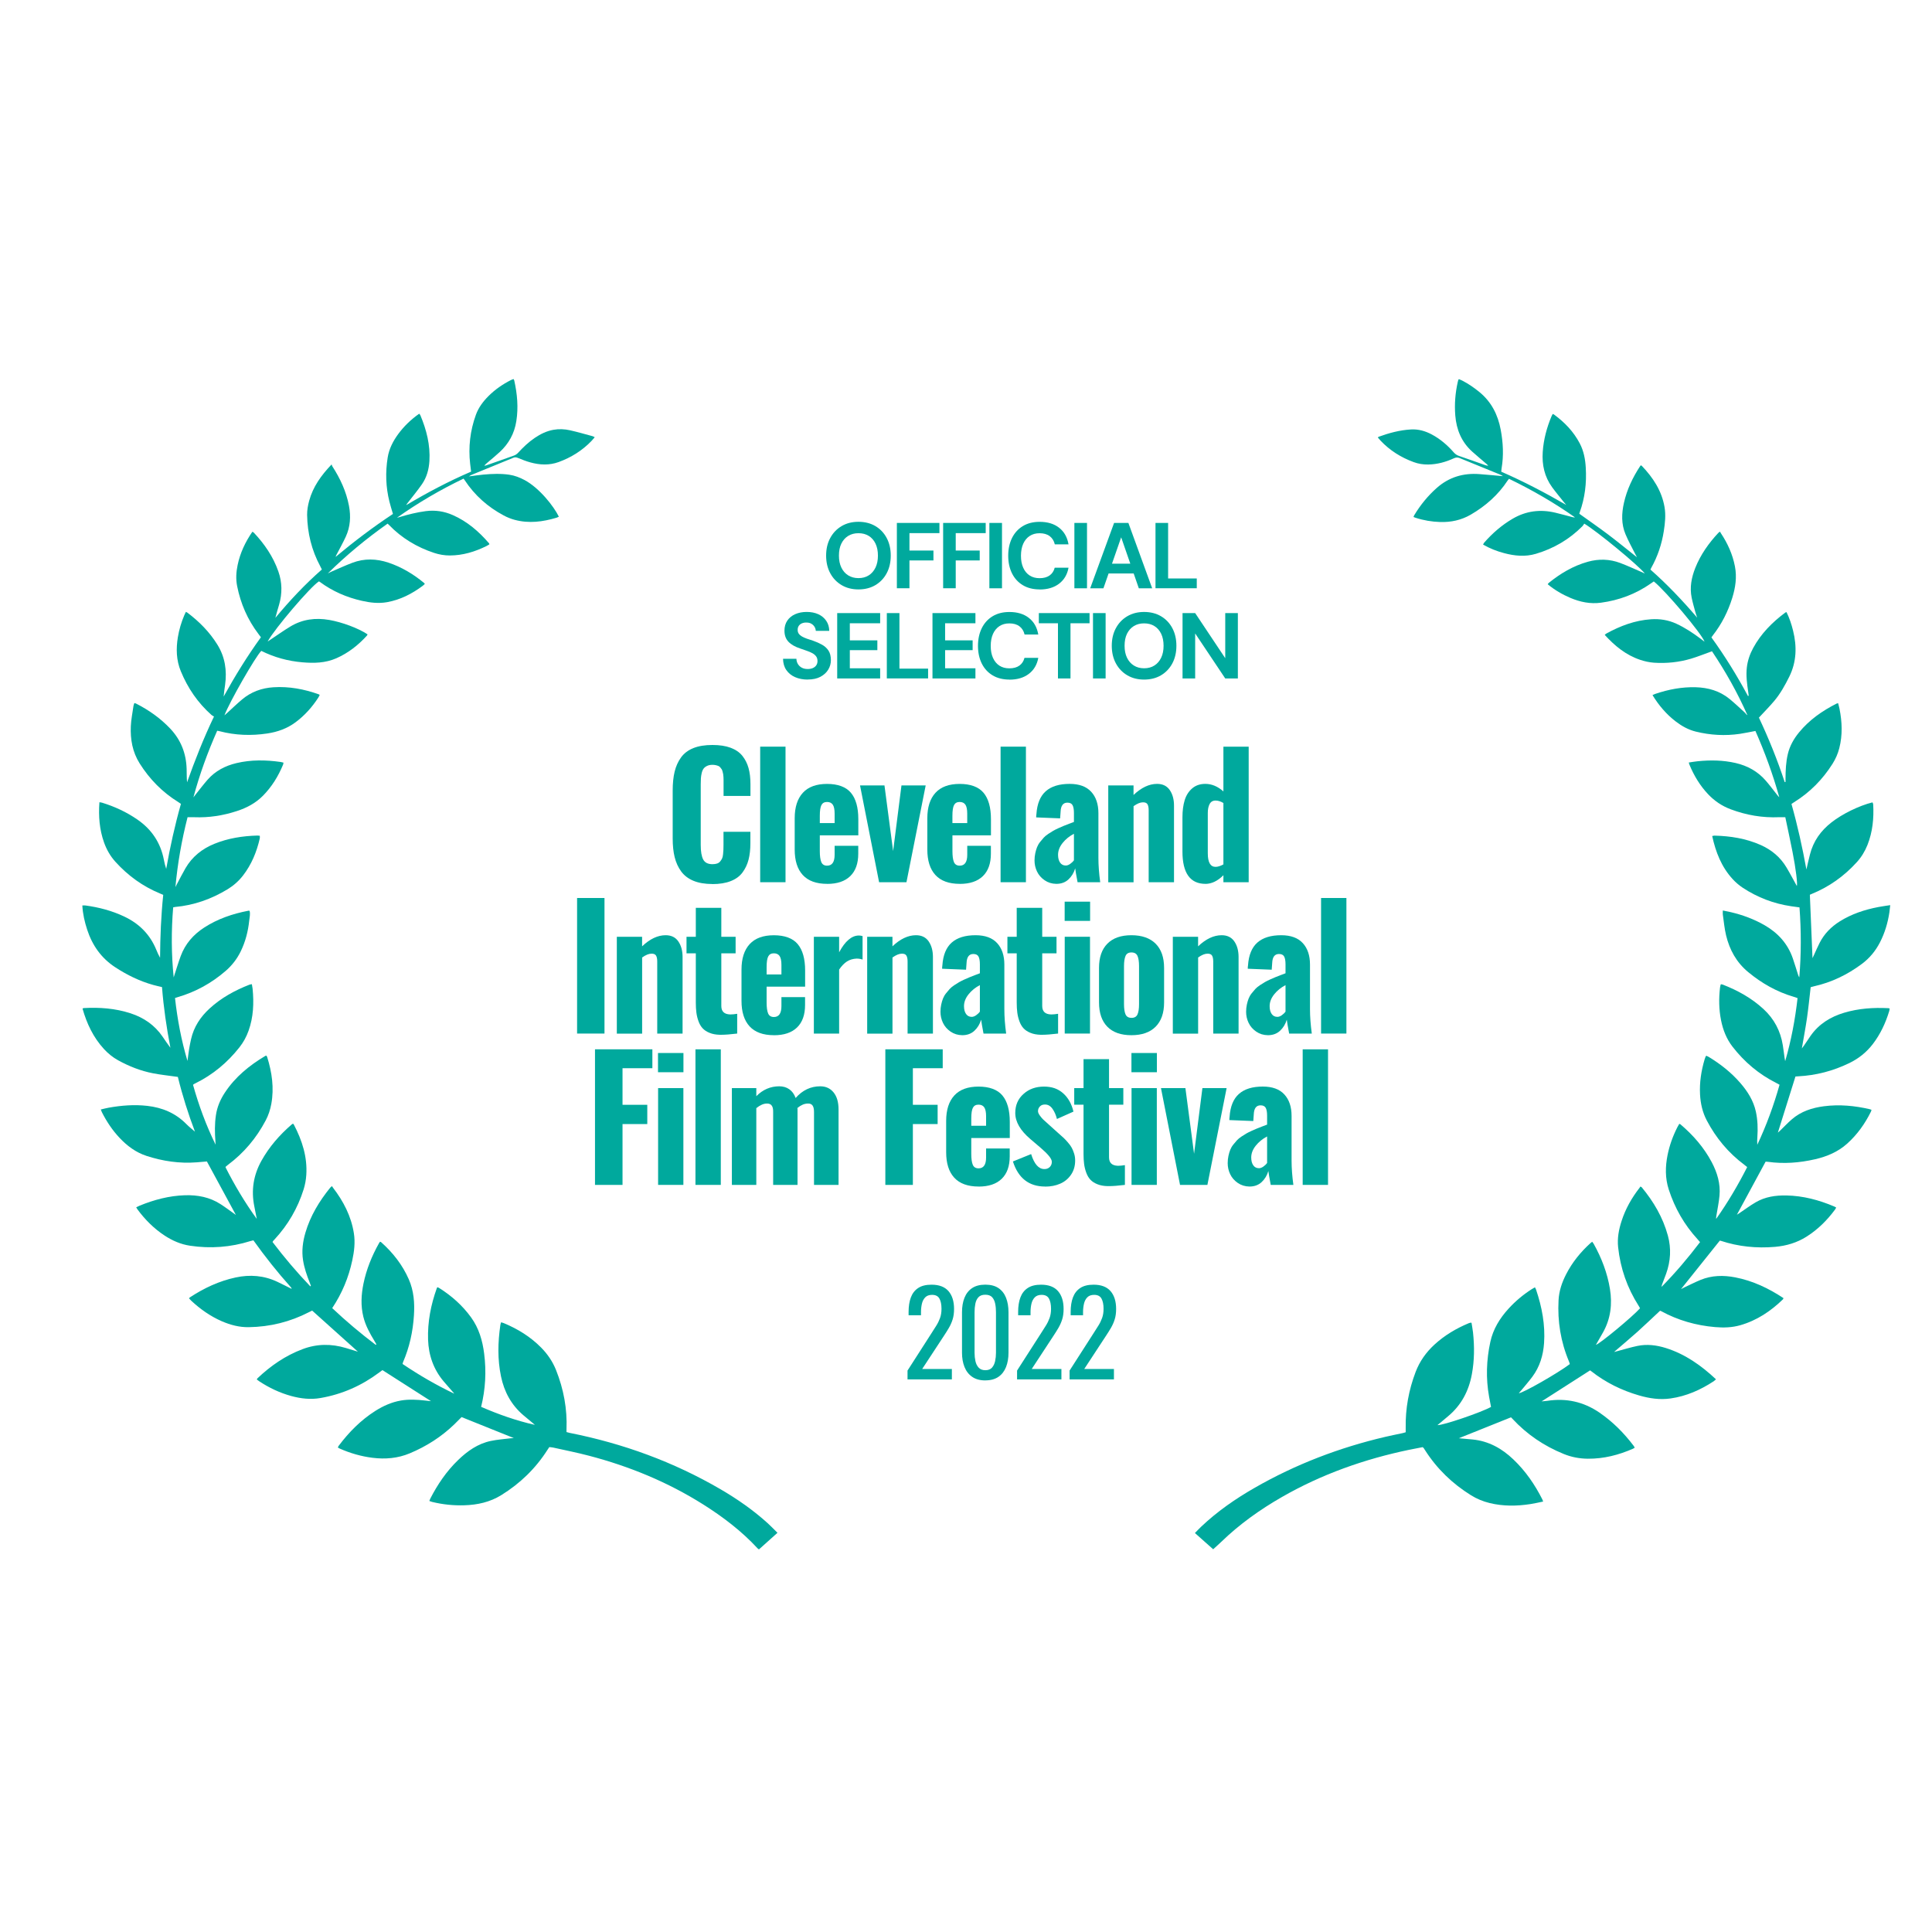 <svg xmlns="http://www.w3.org/2000/svg" id="Layer_2" viewBox="0 0 600 600"><path d="M554.4,329.57c1.87-6.43,3.09-12.93,3.85-19.6-.44-.15-.8-.28-1.16-.39-5.29-1.55-9.97-4.2-14.2-7.71-3.64-3.02-5.78-6.93-6.85-11.43-.5-2.09-.69-4.26-1-6.4-.05-.38,0-.77,0-1.28.92.19,1.73.34,2.52.53,3.65.86,7.14,2.15,10.41,4.02,4.19,2.4,7.24,5.76,8.82,10.36.57,1.67,1.08,3.37,1.62,5.05.09.28.2.55.38.81.6-7.23.6-14.44.06-21.73-.91-.13-1.76-.24-2.6-.36-5.41-.8-10.41-2.71-14.98-5.71-1.17-.77-2.27-1.72-3.21-2.75-3.44-3.76-5.23-8.33-6.32-13.34.29-.06.51-.13.72-.13,4.96.13,9.78.88,14.35,2.92,3.37,1.5,6.08,3.76,7.98,6.93,1.15,1.92,2.18,3.9,3.24,5.81.24-.72-.3-5.3-1.35-10.62-.7-3.58-1.48-7.15-2.24-10.76-.72,0-1.3-.02-1.88,0-5.18.23-10.18-.63-15.03-2.44-2.71-1.01-5.04-2.57-7.02-4.65-2.55-2.69-4.43-5.81-5.84-9.22-.07-.18-.12-.37-.21-.67.93-.14,1.81-.3,2.7-.39,3.98-.41,7.93-.36,11.85.54,3.72.86,6.9,2.62,9.4,5.52,1.18,1.37,2.26,2.82,3.39,4.24.24.3.46.6.77.87-1.96-7.05-4.46-13.89-7.41-20.58-1.65.31-3.22.65-4.8.89-4.61.68-9.18.42-13.7-.69-2.33-.57-4.38-1.72-6.27-3.17-2.91-2.23-5.23-4.97-7.19-8.17.36-.16.62-.3.9-.39,4.06-1.37,8.21-2.17,12.51-2.05,3.88.11,7.47,1.14,10.51,3.63,1.67,1.37,3.24,2.86,4.83,4.32.24.22.37.57.72.72-3.09-7.02-6.83-13.62-11-19.84-2.25.8-4.33,1.65-6.46,2.29-3.76,1.12-7.64,1.52-11.56,1.26-1.43-.1-2.89-.43-4.25-.88-4.41-1.47-7.89-4.3-11.04-7.76.2-.17.32-.31.47-.4,4.35-2.39,8.91-4.12,13.93-4.45,2.72-.18,5.33.23,7.82,1.37,2.73,1.26,5.22,2.91,7.61,4.71.37.28.74.57,1.17.9-.82-2.44-12.07-15.79-15.76-18.73-.3.21-.62.43-.94.65-4.67,3.27-9.85,5.21-15.48,5.96-3.28.44-6.42-.2-9.45-1.48-2.55-1.08-4.91-2.46-7.08-4.25.13-.17.21-.32.32-.41,3.64-2.95,7.6-5.31,12.15-6.58,3.41-.95,6.78-.85,10.08.39,2.17.82,4.27,1.8,6.4,2.71.34.15.68.31,1.22.56-2-2.56-15.06-13.3-18.82-15.5-.16.23-.32.56-.57.81-4.08,4.1-8.93,6.93-14.46,8.57-3.31.98-6.63.65-9.9-.23-2.25-.6-4.4-1.44-6.49-2.64.13-.23.21-.45.35-.61,2.56-2.92,5.45-5.43,8.82-7.41,4.19-2.46,8.63-3,13.31-1.88,1.76.42,3.5.91,5.25,1.36.26.07.52.13.82.09-6.48-4.57-13.32-8.51-20.49-11.98-.15.19-.29.32-.39.48-2.95,4.5-6.86,7.96-11.49,10.65-2.95,1.71-6.13,2.39-9.5,2.29-2.61-.08-5.16-.51-7.65-1.32-.18-.06-.36-.14-.63-.24.08-.2.12-.38.21-.53,1.92-3.19,4.24-6.05,7.04-8.52,3.79-3.34,8.22-4.65,13.2-4.27,2.43.18,4.85.42,7.33.64-.32-.18-.6-.37-.91-.5-4.18-1.71-8.37-3.4-12.55-5.12-.64-.26-1.17-.21-1.79.07-2.53,1.16-5.16,1.89-7.97,1.93-1.55.02-3.06-.21-4.51-.75-3.94-1.44-7.41-3.62-10.3-6.68-.29-.31-.55-.64-.82-.95.11-.12.16-.21.22-.23,3.26-1.18,6.59-2.09,10.08-2.28,2.31-.13,4.44.49,6.45,1.56,2.64,1.41,4.87,3.33,6.82,5.57.49.56,1.04.9,1.73,1.13,2.64.9,5.27,1.84,7.9,2.77.33.11.65.22,1.08.21-.17-.16-.32-.34-.5-.49-1.49-1.28-3-2.54-4.47-3.85-3.34-3-4.92-6.86-5.27-11.25-.28-3.51,0-7,.78-10.43.04-.19.09-.38.15-.57.02-.07.09-.12.2-.28.32.14.68.28,1.02.45,1.93.99,3.71,2.22,5.39,3.6,3.7,3.05,5.7,7.02,6.57,11.67.75,4.02.96,8.04.26,12.08-.05.27-.05.55-.09.95,6.92,3.02,13.61,6.52,20.18,10.32-.24-.29-.49-.57-.73-.86-1.22-1.54-2.49-3.05-3.65-4.63-2.37-3.26-3.19-6.97-2.92-10.94.26-3.88,1.25-7.59,2.76-11.17.09-.21.21-.41.34-.65.17.08.33.12.45.21,3.28,2.41,6.03,5.28,7.94,8.91,1.26,2.39,1.73,4.96,1.88,7.61.28,4.73-.26,9.34-1.88,13.81-.05.14-.09.29-.14.44,3.04,2.18,6.08,4.28,9.02,6.5,2.95,2.23,5.8,4.58,8.91,7.04-.28-.52-.46-.83-.62-1.16-1-2-2.1-3.96-2.96-6.02-1.33-3.16-1.22-6.46-.48-9.74.93-4.12,2.71-7.86,5.02-11.38.06-.1.14-.19.21-.28.15.09.27.13.35.21,3.46,3.62,6.14,7.69,7.02,12.72.44,2.51.17,5.02-.22,7.52-.63,4.04-1.91,7.86-3.91,11.43-.07.13-.13.28-.24.51,5.22,4.6,9.98,9.63,14.52,14.93-.19-.55-.4-1.09-.55-1.65-.41-1.52-.86-3.03-1.17-4.56-.65-3.19-.05-6.26,1.13-9.24,1.64-4.11,4.15-7.66,7.16-10.88.1-.11.24-.18.52-.39.08.16.14.31.23.44,2.12,3.17,3.67,6.59,4.4,10.35.65,3.34.17,6.57-.82,9.77-1.32,4.25-3.29,8.16-6.04,11.67-.14.18-.27.38-.44.62,4.2,5.81,7.95,11.88,11.34,18.19.08-.02.16-.04.24-.06-.05-.39-.1-.78-.15-1.17-.37-2.53-.73-5.06-.43-7.63.25-2.14.94-4.14,1.96-6.02,2.43-4.48,5.93-8,9.98-11.02.09-.06.21-.08.37-.14.93,1.85,1.56,3.78,2.05,5.77,1.21,4.88,1.1,9.65-1.17,14.26-1.33,2.69-2.78,5.3-4.72,7.6-1.47,1.74-3.08,3.36-4.72,5.14,3.03,6.42,5.74,13.13,8.01,20.02.08-.01.17-.03.25-.04,0-.33,0-.66,0-.99.02-2.6.12-5.19.73-7.73.6-2.5,1.84-4.68,3.45-6.65,3.2-3.91,7.24-6.73,11.71-8.99.1-.05.22-.05.45-.09.14.57.31,1.12.42,1.68.82,4.1.99,8.19-.06,12.28-.44,1.73-1.15,3.34-2.1,4.85-3.08,4.87-7.02,8.87-11.92,11.91-.26.16-.52.35-.83.56,1.89,6.7,3.39,13.47,4.64,20.35.15-.68.3-1.36.46-2.03.21-.88.42-1.76.64-2.63,1.04-4.14,3.37-7.39,6.71-9.99,3.33-2.6,8.47-5.14,12.71-6.2.07.2.21.4.22.6.24,4.33-.17,8.57-1.78,12.63-.79,1.99-1.89,3.79-3.34,5.38-3.93,4.32-8.56,7.62-13.97,9.83-.15.06-.29.11-.44.18-.07.03-.13.09-.14.1.28,6.57.55,13.11.82,19.66.14-.3.3-.64.46-.98.58-1.25,1.11-2.52,1.74-3.74,1.44-2.85,3.6-5.03,6.3-6.72,3.69-2.31,7.74-3.63,11.98-4.44,1.15-.22,2.31-.37,3.66-.58-.1.87-.16,1.56-.26,2.24-.49,3.25-1.42,6.37-2.92,9.3-1.37,2.67-3.22,4.92-5.64,6.72-4.48,3.34-9.39,5.72-14.85,6.94-.34.08-.68.18-1.04.28-.37,3.17-.68,6.34-1.13,9.49-.45,3.1-1.04,6.19-1.61,9.53.32-.43.5-.66.67-.9.68-1.01,1.35-2.03,2.05-3.03,2.58-3.67,6.16-5.88,10.39-7.15,4.5-1.35,9.11-1.66,13.78-1.42.11,0,.22.06.38.1-.04.28-.06.55-.14.81-1.12,3.68-2.72,7.12-5.06,10.19-1.97,2.58-4.42,4.54-7.35,5.96-5.02,2.43-10.3,3.82-15.88,4.1-.31.02-.62.05-.83.06-1.83,5.84-3.63,11.6-5.46,17.43.21-.19.43-.36.62-.55,1.25-1.2,2.43-2.47,3.74-3.6,2.84-2.45,6.26-3.56,9.91-4.04,4.82-.63,9.58-.18,14.29.92.15.03.29.1.51.17-.05.2-.07.39-.15.55-1.86,3.78-4.26,7.15-7.41,9.98-2.87,2.57-6.28,3.99-9.97,4.84-4.84,1.11-9.71,1.48-14.65.79-.27-.04-.54-.03-.7-.04-2.99,5.53-5.94,10.98-8.91,16.47.21-.13.45-.27.68-.42,1.73-1.16,3.4-2.42,5.2-3.46,2.9-1.69,6.14-2.16,9.45-2.1,5.22.09,10.18,1.42,14.96,3.45.18.08.34.19.55.31-.13.23-.23.44-.36.62-2.45,3.32-5.34,6.19-8.85,8.41-2.99,1.89-6.26,2.86-9.77,3.17-5.76.5-11.39-.07-16.88-1.88-.11-.04-.23-.03-.3-.04-4.01,5.01-8,10-12.04,15.05.37-.19.7-.38,1.03-.53,1.67-.78,3.32-1.62,5.03-2.33,3.5-1.44,7.14-1.5,10.79-.79,5.45,1.05,10.36,3.39,14.97,6.44-.06.15-.07.29-.14.36-3.81,3.7-8.11,6.58-13.27,8.06-2.58.74-5.2.81-7.84.58-5.91-.51-11.51-2.1-16.73-4.95-.1-.05-.21-.08-.34-.13-2.33,2.17-4.62,4.38-6.99,6.51-2.34,2.1-4.76,4.11-7.3,6.3.44-.11.71-.18.98-.25,2.09-.55,4.16-1.19,6.27-1.63,2.99-.62,5.96-.25,8.85.66,5.98,1.88,10.96,5.4,15.56,9.71-.28.23-.48.45-.72.61-4.09,2.68-8.48,4.63-13.37,5.33-3.34.48-6.58,0-9.79-.93-5.43-1.57-10.4-4.02-14.85-7.52-.12-.1-.25-.18-.37-.27-4.96,3.17-9.9,6.33-15.06,9.64.72-.07,1.22-.1,1.7-.17,5.9-.92,11.32.26,16.27,3.65,4.13,2.84,7.61,6.33,10.62,10.32.11.15.2.33.34.56-.2.12-.34.24-.51.32-4.48,1.97-9.13,3.16-14.06,3.12-2.58-.02-5.08-.49-7.48-1.47-6.11-2.48-11.44-6.08-15.93-10.92-.13-.14-.27-.29-.41-.43-.03-.03-.07-.04-.06-.03-5.43,2.18-10.84,4.35-16.19,6.49,1.39.12,2.86.24,4.33.39,4.95.5,9.04,2.79,12.58,6.16,3.78,3.59,6.69,7.82,9.03,12.45.09.17.14.36.25.66-1.36.28-2.66.59-3.98.79-4.24.65-8.46.7-12.66-.33-2.04-.5-3.96-1.29-5.75-2.4-5.81-3.61-10.61-8.24-14.29-14.01-.15-.23-.29-.47-.45-.69-.04-.06-.12-.1-.3-.25-1.32.26-2.75.52-4.16.81-13.91,2.9-27.17,7.58-39.53,14.67-6.82,3.91-13.18,8.44-18.84,13.92-.79.76-1.62,1.49-2.52,2.31-1.78-1.59-3.68-3.27-5.67-5.04.67-.69,1.28-1.34,1.93-1.96,5.03-4.77,10.68-8.68,16.67-12.11,12.71-7.29,26.25-12.46,40.51-15.8,1.84-.43,3.69-.79,5.53-1.19.26-.06.52-.15.82-.24,0-.46,0-.89,0-1.32-.11-6.01.95-11.81,3.09-17.43,1.26-3.3,3.25-6.09,5.84-8.47,3.14-2.88,6.74-5.02,10.66-6.65.14-.06.3-.1.45-.14.07-.02.15,0,.4,0,.15,1,.36,2.02.47,3.05.46,4.32.44,8.63-.36,12.93-.96,5.22-3.28,9.64-7.4,13.07-1.08.9-2.16,1.8-3.29,2.75,1.74.09,13.78-4.02,16.64-5.66-.2-1.05-.42-2.12-.61-3.19-1.02-5.69-.83-11.36.39-16.99.87-4,2.94-7.35,5.66-10.33,2.13-2.34,4.54-4.35,7.21-6.06.29-.19.6-.35.99-.57.14.29.28.51.36.75,1.81,5.38,2.86,10.87,2.47,16.57-.27,3.81-1.33,7.35-3.63,10.44-1.08,1.45-2.27,2.81-3.42,4.21-.25.3-.51.59-.8.92,1.34-.06,12.24-6.3,15.85-9.05-.08-.26-.15-.55-.27-.83-2.56-6.09-3.59-12.45-3.23-19.03.15-2.83,1.04-5.47,2.33-7.99,1.92-3.76,4.54-6.98,7.67-9.8.11-.1.25-.19.45-.34.16.23.33.42.46.64,2.45,4.4,4.24,9.04,5.05,14.02.76,4.68.23,9.18-2.09,13.38-.74,1.34-1.51,2.66-2.28,3.99,1.29-.39,11.45-8.8,13.71-11.37-.13-.24-.26-.52-.43-.77-3.55-5.57-5.67-11.64-6.37-18.2-.3-2.78.21-5.49,1.07-8.13,1.22-3.79,3.15-7.19,5.59-10.32.1-.12.17-.26.25-.39.21.11.34.14.4.21,3.71,4.47,6.6,9.38,8.14,15.03,1.09,4,.85,7.94-.54,11.83-.4,1.11-.84,2.2-1.25,3.31-.09.24-.16.5-.17.78,4.29-4.36,8.23-9,11.95-13.9-.28-.33-.53-.62-.79-.91-4.1-4.48-7.05-9.63-8.92-15.4-1.15-3.54-1.1-7.13-.38-10.73.61-3.02,1.65-5.9,3.05-8.65.18-.35.38-.68.59-1.04.15.06.27.08.35.14,3.93,3.34,7.29,7.17,9.72,11.75,1.72,3.26,2.77,6.71,2.42,10.43-.19,2.07-.63,4.12-.96,6.17-.05.33-.12.66-.08,1.04,3.62-5.11,6.78-10.48,9.64-16.1-.32-.26-.62-.51-.92-.74-4.94-3.69-8.78-8.31-11.64-13.76-1.32-2.52-1.93-5.23-2.08-8.05-.2-3.73.37-7.37,1.43-10.94.09-.3.2-.59.32-.88.03-.06.11-.1.22-.2.21.1.46.2.69.33,3.69,2.24,7.05,4.88,9.88,8.16,2.24,2.59,4.04,5.44,4.79,8.83.58,2.63.65,5.3.47,7.98-.05.77-.09,1.54-.02,2.34,2.83-6.01,5.1-12.21,6.91-18.64-.4-.22-.73-.41-1.07-.58-5.36-2.7-9.84-6.48-13.51-11.21-1.9-2.44-2.99-5.24-3.59-8.25-.67-3.35-.71-6.72-.32-10.1.03-.23.08-.47.13-.7.03-.11.08-.22.13-.37.2.03.39.04.57.1,4.66,1.81,8.97,4.19,12.67,7.6,3.31,3.05,5.29,6.8,6,11.23.21,1.28.36,2.57.54,3.86.05.38.13.75.2,1.13Z" style="fill:#00a99d; stroke-width:0px;"></path><path d="M55.2,334.44c-2.67-.38-5.18-.64-7.64-1.11-3.85-.74-7.47-2.17-10.9-4.06-1.67-.92-3.12-2.12-4.41-3.52-3.28-3.59-5.3-7.85-6.62-12.52.15-.08.24-.16.34-.16,4.95-.28,9.82.08,14.57,1.62,4.14,1.35,7.53,3.69,10,7.32.77,1.13,1.53,2.27,2.38,3.38-1.2-6.24-2.12-12.5-2.61-18.84-.97-.23-1.85-.42-2.71-.66-4.24-1.18-8.13-3.09-11.82-5.5-4.35-2.85-7.12-6.81-8.71-11.68-.78-2.4-1.36-4.84-1.5-7.51.36,0,.66-.03.95,0,4.19.57,8.24,1.63,12.08,3.45,4.61,2.18,7.97,5.53,9.92,10.27.35.85.72,1.69,1.19,2.52.04-6.53.31-13.03.98-19.52-.36-.16-.64-.29-.93-.41-5.41-2.22-10.02-5.56-13.93-9.89-1.58-1.75-2.72-3.76-3.51-5.96-1.44-4.03-1.76-8.2-1.44-12.52.31.05.57.07.81.14,3.94,1.21,7.63,2.92,11.02,5.27,4.43,3.06,7.17,7.2,8.19,12.49.18.94.4,1.87.72,2.8,1.2-6.81,2.69-13.54,4.57-20.19-.33-.22-.58-.41-.84-.57-4.94-3.06-8.9-7.1-11.99-12.01-2.22-3.53-2.91-7.46-2.73-11.53.09-2.11.53-4.21.82-6.3.04-.3.18-.58.29-.91.21.07.37.1.51.17,3.96,2.01,7.54,4.53,10.61,7.77,3.32,3.51,4.95,7.7,5.1,12.48.04,1.39,0,2.79.14,4.2,2.45-6.87,5.1-13.62,8.36-20.43-.24-.14-.54-.27-.77-.47-4.26-3.78-7.38-8.35-9.54-13.6-1.41-3.42-1.5-6.97-.91-10.56.39-2.34,1.05-4.6,1.98-6.78.15-.35.33-.7.51-1.09.21.11.35.17.47.25,3.68,2.77,6.87,5.99,9.31,9.93,2.4,3.87,3,8.05,2.4,12.47-.16,1.2-.36,2.4-.45,3.65,3.5-6.33,7.28-12.48,11.57-18.41-.27-.36-.52-.7-.77-1.03-3.36-4.43-5.53-9.4-6.61-14.85-.44-2.19-.31-4.39.15-6.56.78-3.75,2.38-7.14,4.57-10.32.19.11.34.15.44.25,3.32,3.53,6.03,7.46,7.64,12.07,1.2,3.42,1.23,6.86.23,10.32-.39,1.35-.81,2.69-1.16,4.09,4.45-5.35,9.18-10.41,14.44-15.02-.18-.36-.33-.68-.49-.98-2.68-4.98-4-10.33-4.09-15.96-.02-1.47.25-2.99.64-4.41,1.18-4.32,3.69-7.85,6.97-11.28.09.25.12.42.2.55,2.46,3.8,4.34,7.83,5.19,12.31.62,3.3.42,6.52-.99,9.58-.85,1.85-1.86,3.64-2.8,5.45-.14.26-.29.51-.36.83,5.71-4.77,11.62-9.25,17.81-13.34-.39-1.33-.79-2.56-1.1-3.82-1.13-4.53-1.28-9.1-.54-13.7.43-2.69,1.65-5.07,3.25-7.26,1.81-2.46,3.98-4.55,6.54-6.35.15.19.3.32.36.48,1.91,4.55,3.11,9.23,2.81,14.22-.16,2.61-.84,5.07-2.32,7.21-1.39,2-2.95,3.87-4.44,5.8-.16.2-.33.4-.44.68,6.49-3.85,13.13-7.39,20.15-10.4-.1-.82-.21-1.62-.3-2.43-.59-5.21,0-10.29,1.78-15.21.82-2.25,2.23-4.15,3.92-5.83,2.05-2.05,4.41-3.67,6.99-4.98.24-.12.49-.2.78-.31.09.18.2.31.23.45.93,4.18,1.32,8.38.64,12.65-.6,3.81-2.34,6.98-5.15,9.57-1.27,1.17-2.62,2.27-3.93,3.39-.29.25-.6.49-.85.88.23-.05.46-.08.68-.16,2.86-1,5.71-1.99,8.56-3.03.45-.17.9-.47,1.23-.83,1.57-1.72,3.25-3.32,5.18-4.63,1.77-1.2,3.67-2.14,5.8-2.52,1.73-.31,3.47-.23,5.16.15,2.37.53,4.71,1.22,7.06,1.85.18.05.34.17.61.32-.39.44-.7.83-1.05,1.19-2.87,2.97-6.28,5.09-10.14,6.5-2.93,1.07-5.88.92-8.82.11-1.28-.35-2.53-.85-3.77-1.36-.51-.21-.95-.3-1.46-.09-4.36,1.79-8.73,3.57-13.09,5.36-.18.07-.33.19-.73.44,1.68-.21,3.09-.43,4.51-.56,2.67-.24,5.34-.35,8.01.04,1.7.25,3.26.86,4.76,1.66,4.58,2.45,9.06,8.13,10.64,11.37-.24.11-.47.25-.71.32-4.29,1.29-8.62,1.85-13.02.66-1.17-.31-2.32-.78-3.38-1.35-4.95-2.64-9.04-6.25-12.13-10.96-.09-.13-.18-.25-.35-.49-7.23,3.47-14.13,7.5-20.7,12.16.3-.08.61-.15.91-.24,2.64-.8,5.3-1.46,8.04-1.82,2.94-.38,5.72.04,8.41,1.23,4.49,1.98,8.1,5.09,11.26,8.78.04.05.05.14.09.3-.27.16-.56.36-.86.51-3.6,1.79-7.37,2.94-11.43,2.95-1.67,0-3.29-.28-4.87-.8-5.36-1.77-10.07-4.6-14-8.67-.11-.11-.23-.21-.44-.42-6.6,4.65-12.81,9.79-18.58,15.47.45-.22.88-.46,1.34-.65,2.09-.9,4.16-1.85,6.29-2.66,3.72-1.41,7.47-1.29,11.22-.04,4.08,1.37,7.7,3.54,11.01,6.27.09.07.15.17.28.33-.23.21-.43.42-.67.6-3.32,2.47-6.93,4.33-11.05,5.07-2.65.47-5.25.17-7.84-.42-4.74-1.07-9.11-2.96-13.03-5.86-.09-.07-.2-.12-.3-.18-2.62,1.66-13.69,14.6-15.93,18.68.4-.27.64-.42.88-.58,2.06-1.37,4.08-2.81,6.2-4.09,3.73-2.25,7.79-2.77,12.06-2.03,3.98.7,9.05,2.57,11.89,4.48-.06.13-.1.28-.2.39-2.7,2.97-5.8,5.41-9.51,7.04-3.4,1.49-6.95,1.56-10.54,1.25-4.47-.38-8.74-1.55-12.75-3.55-1.81,1.78-9.81,15.74-11.45,20.02.35-.31.57-.48.77-.67,1.57-1.43,3.1-2.91,4.72-4.27,2.8-2.36,6.1-3.55,9.73-3.78,4.86-.31,9.55.57,14.12,2.21.07.03.12.09.25.19-.13.25-.25.52-.41.77-1.92,2.97-4.23,5.57-7.08,7.69-2.62,1.95-5.58,3.01-8.78,3.49-5.01.75-9.96.58-14.86-.71-.19-.05-.38-.08-.71-.14-2.97,6.7-5.47,13.57-7.38,20.69.23-.31.46-.62.7-.91,1.23-1.53,2.42-3.11,3.71-4.58,2.39-2.72,5.46-4.32,8.96-5.15,4.55-1.08,9.13-1,13.72-.35.27.04.53.12.87.2-.03.2-.03.39-.09.56-1.49,3.64-3.52,6.94-6.3,9.75-2.27,2.29-5.02,3.74-8.06,4.73-4.31,1.41-8.71,2.1-13.24,1.92-.66-.03-1.33,0-2.09,0-1.82,7.12-3.1,14.34-3.77,21.7.17-.34.33-.67.51-1.01.87-1.63,1.71-3.28,2.63-4.88,2.08-3.57,5.14-6,8.94-7.55,4.28-1.74,8.77-2.44,13.36-2.57.23,0,.46.03.76.06,0,.3.05.57,0,.82-.96,4.19-2.55,8.09-5.2,11.52-1.34,1.73-2.95,3.15-4.82,4.29-5.02,3.04-10.42,4.96-16.28,5.49-.15.01-.3.06-.6.12-.6,7.24-.58,14.48.16,21.76.11-.35.21-.7.32-1.04.62-1.86,1.18-3.75,1.86-5.59,1.4-3.79,3.93-6.68,7.3-8.86,4.19-2.71,8.82-4.28,13.69-5.22.11-.02.23.01.4.02.27,1.02,0,2.02-.11,3.02-.35,3.35-1.17,6.57-2.66,9.61-1.14,2.33-2.69,4.33-4.65,6.03-4.38,3.79-9.32,6.53-14.89,8.15-.26.07-.51.17-.85.28.74,6.63,1.96,13.13,3.87,19.54.17-1.25.32-2.5.52-3.74.16-1.01.37-2.01.59-3.01.86-3.82,2.91-6.93,5.76-9.54,3.62-3.32,7.84-5.63,12.38-7.4.21-.08.44-.09.75-.15.08.52.18.97.23,1.43.43,4.43.26,8.8-1.26,13.04-.67,1.87-1.6,3.58-2.83,5.14-3.74,4.74-8.26,8.51-13.69,11.18-.18.09-.35.18-.52.27-.03.02-.05.05-.2.21,1.77,6.33,4.06,12.56,7,18.57-.02-.33-.03-.66-.05-.99-.21-2.71-.25-5.42.15-8.13.37-2.58,1.37-4.91,2.8-7.07,3.22-4.87,7.61-8.44,12.57-11.39.06-.04.15-.04.3-.08.08.14.21.29.26.46,1.48,4.75,2.18,9.58,1.28,14.54-.33,1.79-.89,3.5-1.74,5.12-2.89,5.48-6.77,10.11-11.75,13.82-.22.16-.43.34-.64.52-.03.02-.03.07-.09.23,2.8,5.52,5.99,10.91,9.7,16.02-.25-1.3-.5-2.6-.76-3.89-1.02-4.99-.27-9.69,2.2-14.14,2.42-4.35,5.64-8.04,9.39-11.28.12-.1.26-.17.42-.28.11.13.23.24.3.37,2.55,4.89,4.2,10.01,3.83,15.6-.1,1.51-.38,3.06-.84,4.5-1.84,5.82-4.84,10.99-9,15.48-.16.17-.32.35-.48.52-.05.06-.07.14-.16.3,3.63,4.78,7.53,9.38,11.71,13.75l.21-.12c-.13-.35-.25-.71-.39-1.06-.89-2.23-1.67-4.49-2.05-6.88-.47-2.94-.09-5.8.74-8.62,1.54-5.22,4.3-9.76,7.7-13.96.12-.15.28-.25.54-.47.11.17.18.31.28.44,3.26,4.24,5.68,8.87,6.52,14.21.45,2.84.1,5.65-.5,8.43-1.13,5.29-3.16,10.2-6.23,14.81,4.3,4.06,8.81,7.85,13.52,11.41.07-.06.13-.12.2-.17-.21-.36-.4-.72-.62-1.07-1.44-2.36-2.76-4.77-3.43-7.48-.85-3.43-.66-6.88.04-10.3.91-4.42,2.59-8.57,4.8-12.51.09-.17.21-.32.33-.5.13.05.26.06.33.12,3.66,3.26,6.63,7.03,8.61,11.54,1.58,3.59,1.85,7.37,1.6,11.22-.32,5.03-1.38,9.88-3.38,14.52-.06.14-.09.3-.16.56,5.11,3.45,10.42,6.54,16.04,9.22-.07-.1-.13-.2-.2-.29-.1-.12-.22-.23-.32-.35-.9-1.04-1.81-2.07-2.71-3.12-3.18-3.75-4.71-8.13-4.88-13-.18-5.5.86-10.8,2.7-15.96.04-.11.11-.21.19-.35.21.1.43.18.62.3,3.83,2.42,7.16,5.38,9.83,9.06,2.45,3.38,3.57,7.22,4.08,11.3.7,5.52.42,10.98-.94,16.51,5.4,2.35,10.92,4.3,16.69,5.6-.23-.2-.45-.4-.69-.59-.97-.81-1.94-1.6-2.9-2.42-3.74-3.19-5.94-7.27-6.93-12.04-1.11-5.31-.98-10.63-.2-15.96.04-.27.13-.52.22-.84.31.09.57.14.82.24,4.37,1.82,8.33,4.25,11.66,7.64,1.98,2.02,3.54,4.31,4.59,6.94,2.36,5.92,3.51,12.06,3.25,18.45,0,.23,0,.47,0,.81.33.09.65.19.99.26,16.56,3.29,32.23,8.98,46.84,17.5,5.25,3.06,10.21,6.52,14.72,10.61.99.9,1.9,1.87,2.97,2.92-1.95,1.74-3.84,3.43-5.75,5.15-.17-.12-.31-.19-.41-.3-4.98-5.39-10.76-9.78-16.94-13.68-11-6.93-22.89-11.82-35.45-15.11-3.69-.97-7.43-1.71-11.15-2.54-.38-.08-.77-.09-1.16-.14-.21.31-.38.56-.55.82-3.69,5.81-8.52,10.48-14.37,14.1-3.51,2.17-7.39,3.03-11.47,3.15-3.36.11-6.68-.24-9.95-1.03-.3-.07-.58-.2-.92-.31.11-.27.18-.49.28-.7,2.28-4.44,5.05-8.53,8.66-12.01,2.9-2.8,6.14-5.09,10.15-5.93,2.03-.43,4.12-.57,6.19-.83.31-.04.62-.04.96-.06-5.41-2.17-10.78-4.33-16.23-6.52-.69.69-1.45,1.47-2.24,2.24-4.04,3.9-8.69,6.86-13.86,9.02-3.73,1.56-7.61,1.88-11.58,1.38-3.53-.44-6.92-1.43-10.18-2.87-.18-.08-.34-.19-.56-.31.09-.2.14-.39.25-.53,3.19-4.25,6.88-7.99,11.39-10.85,2.45-1.55,5.06-2.72,7.93-3.22,2.51-.43,5.02-.28,7.53,0,.53.06,1.06.12,1.83.2-5.16-3.3-10.07-6.44-15.09-9.65-.27.2-.64.48-1.01.75-5.45,4.08-11.51,6.76-18.22,7.92-3.07.54-6.12.19-9.11-.63-3.55-.98-6.85-2.54-9.92-4.57-.26-.17-.5-.37-.76-.56.08-.14.11-.25.18-.33,4.12-3.92,8.71-7.09,14.07-9.1,4.44-1.67,8.91-1.7,13.43-.34,1.2.36,2.39.73,3.73,1.14-4.78-4.3-9.44-8.48-14.21-12.76-.23.11-.61.28-.98.48-5.87,3.03-12.11,4.57-18.71,4.67-2.92.05-5.68-.68-8.35-1.83-3.58-1.56-6.71-3.77-9.55-6.42-.22-.21-.42-.45-.67-.72.15-.14.24-.26.37-.34,4.35-2.84,8.98-5.02,14.09-6.12,4.49-.97,8.84-.63,13.01,1.35,1.46.69,2.89,1.43,4.35,2.15,0,0,.04-.01.05-.04.01-.03.02-.08,0-.1-.09-.13-.17-.26-.27-.38-4.12-4.6-7.96-9.44-11.59-14.52-.33.08-.63.14-.92.23-6.15,1.93-12.41,2.4-18.78,1.44-2.85-.43-5.43-1.55-7.83-3.12-3.34-2.18-6.1-4.95-8.46-8.14-.14-.19-.25-.4-.41-.66.39-.19.73-.37,1.08-.52,4.51-1.84,9.17-3.08,14.07-3.23,3.93-.12,7.68.59,11.04,2.76,1.39.89,2.71,1.89,4.06,2.84.24.17.47.34.71.51-2.99-5.51-5.96-10.99-9-16.6-.95.08-2.07.18-3.2.27-5.33.41-10.52-.36-15.58-2.01-3.29-1.08-5.99-3.09-8.34-5.59-2.23-2.37-4.01-5.04-5.48-7.94-.12-.24-.2-.49-.36-.87.87-.2,1.65-.42,2.45-.56,3.97-.71,7.95-1.02,11.98-.57,4.69.53,8.8,2.25,12.15,5.66.88.89,1.88,1.66,2.67,2.35-2.06-5.43-3.9-11.22-5.32-17.04Z" style="fill:#00a99d; stroke-width:0px;"></path><path d="M266.6,183.05c-1.97,0-3.71-.44-5.22-1.33-1.51-.89-2.69-2.12-3.54-3.7-.85-1.57-1.28-3.4-1.28-5.47s.42-3.89,1.28-5.47c.85-1.58,2.03-2.81,3.54-3.7,1.51-.89,3.25-1.33,5.22-1.33s3.74.44,5.25,1.33,2.68,2.12,3.52,3.7c.84,1.58,1.26,3.4,1.26,5.47s-.42,3.89-1.26,5.47c-.84,1.58-2.02,2.81-3.52,3.7s-3.26,1.33-5.25,1.33ZM266.6,179.54c1.24,0,2.31-.29,3.2-.86.9-.57,1.6-1.38,2.1-2.42s.75-2.28.75-3.71-.25-2.69-.75-3.73-1.2-1.83-2.1-2.39c-.9-.56-1.97-.84-3.2-.84s-2.28.28-3.19.84c-.91.56-1.61,1.36-2.12,2.39s-.75,2.28-.75,3.73.25,2.67.75,3.71,1.21,1.85,2.12,2.42,1.97.86,3.19.86Z" style="fill:#00a99d; stroke-width:0px;"></path><path d="M278.53,182.7v-20.3h13.22v3.16h-9.31v5.42h7.45v3.07h-7.45v8.64h-3.92Z" style="fill:#00a99d; stroke-width:0px;"></path><path d="M292.9,182.7v-20.3h13.22v3.16h-9.31v5.42h7.45v3.07h-7.45v8.64h-3.92Z" style="fill:#00a99d; stroke-width:0px;"></path><path d="M307.26,182.7v-20.3h3.92v20.3h-3.92Z" style="fill:#00a99d; stroke-width:0px;"></path><path d="M322.88,183.05c-2.03,0-3.78-.44-5.24-1.32s-2.58-2.11-3.36-3.68c-.78-1.58-1.17-3.4-1.17-5.47s.39-3.89,1.17-5.48c.78-1.58,1.9-2.82,3.36-3.71s3.21-1.33,5.24-1.33c2.46,0,4.47.61,6.03,1.83,1.57,1.22,2.54,2.94,2.93,5.16h-4.26c-.25-1.08-.78-1.93-1.58-2.54-.8-.61-1.85-.91-3.15-.91-1.2,0-2.23.29-3.09.86s-1.52,1.37-1.99,2.41c-.46,1.04-.7,2.28-.7,3.73s.23,2.67.7,3.71c.46,1.04,1.13,1.85,1.99,2.41.86.56,1.89.84,3.09.84,1.29,0,2.34-.29,3.13-.86s1.31-1.37,1.57-2.39h4.29c-.39,2.11-1.36,3.76-2.93,4.96-1.57,1.2-3.58,1.8-6.03,1.8Z" style="fill:#00a99d; stroke-width:0px;"></path><path d="M333.66,182.7v-20.3h3.92v20.3h-3.92Z" style="fill:#00a99d; stroke-width:0px;"></path><path d="M338.57,182.7l7.42-20.3h4.44l7.39,20.3h-4.15l-5.48-15.83-5.51,15.83h-4.12ZM341.85,178.09l1.04-3.04h10.32l1.01,3.04h-12.38Z" style="fill:#00a99d; stroke-width:0px;"></path><path d="M358.85,182.7v-20.3h3.92v17.25h8.9v3.04h-12.82Z" style="fill:#00a99d; stroke-width:0px;"></path><path d="M250.87,211.05c-1.47,0-2.78-.25-3.93-.75s-2.06-1.24-2.73-2.2-1.01-2.14-1.03-3.51h4.15c.02.6.17,1.14.46,1.62.29.48.69.87,1.2,1.14.51.28,1.13.42,1.84.42.62,0,1.16-.1,1.61-.3s.81-.49,1.06-.86.38-.8.38-1.31c0-.58-.14-1.06-.42-1.45-.28-.39-.67-.71-1.16-.99-.49-.27-1.06-.52-1.71-.74-.65-.22-1.33-.46-2.04-.71-1.6-.52-2.83-1.22-3.67-2.09-.84-.87-1.26-2.02-1.26-3.45,0-1.22.29-2.26.88-3.13.59-.87,1.41-1.54,2.45-2,1.04-.46,2.23-.7,3.57-.7s2.58.24,3.61.71c1.03.47,1.86,1.16,2.46,2.04.61.89.92,1.93.94,3.13h-4.18c-.02-.44-.15-.86-.39-1.26-.24-.4-.58-.71-1-.96s-.93-.36-1.51-.36c-.5-.02-.96.06-1.38.23-.42.17-.74.43-.99.77-.24.34-.36.76-.36,1.26s.12.89.36,1.22c.24.33.58.61,1,.86.43.24.93.46,1.51.67.58.2,1.21.41,1.89.62,1,.35,1.93.76,2.78,1.23.85.47,1.53,1.09,2.03,1.84s.75,1.75.75,2.99c0,1.06-.28,2.05-.84,2.96s-1.37,1.64-2.42,2.2c-1.05.56-2.36.84-3.93.84Z" style="fill:#00a99d; stroke-width:0px;"></path><path d="M260,210.7v-20.3h13.34v3.16h-9.42v5.31h8.55v3.04h-8.55v5.63h9.42v3.16h-13.34Z" style="fill:#00a99d; stroke-width:0px;"></path><path d="M275.41,210.7v-20.3h3.92v17.25h8.9v3.04h-12.82Z" style="fill:#00a99d; stroke-width:0px;"></path><path d="M289.59,210.7v-20.3h13.34v3.16h-9.42v5.31h8.55v3.04h-8.55v5.63h9.42v3.16h-13.34Z" style="fill:#00a99d; stroke-width:0px;"></path><path d="M313.49,211.05c-2.03,0-3.78-.44-5.24-1.32s-2.58-2.11-3.36-3.68c-.78-1.58-1.17-3.4-1.17-5.47s.39-3.89,1.17-5.48c.78-1.58,1.9-2.82,3.36-3.71s3.21-1.33,5.24-1.33c2.46,0,4.47.61,6.03,1.83,1.57,1.22,2.54,2.94,2.93,5.16h-4.26c-.25-1.08-.78-1.93-1.58-2.54-.8-.61-1.85-.91-3.15-.91-1.2,0-2.23.29-3.09.86s-1.52,1.37-1.99,2.41c-.46,1.04-.7,2.28-.7,3.73s.23,2.67.7,3.71c.46,1.04,1.13,1.85,1.99,2.41.86.56,1.89.84,3.09.84,1.29,0,2.34-.29,3.13-.86s1.31-1.37,1.57-2.39h4.29c-.39,2.11-1.36,3.76-2.93,4.96-1.57,1.2-3.58,1.8-6.03,1.8Z" style="fill:#00a99d; stroke-width:0px;"></path><path d="M328.56,210.7v-17.14h-5.94v-3.16h15.75v3.16h-5.92v17.14h-3.89Z" style="fill:#00a99d; stroke-width:0px;"></path><path d="M339.44,210.7v-20.3h3.92v20.3h-3.92Z" style="fill:#00a99d; stroke-width:0px;"></path><path d="M355.31,211.05c-1.97,0-3.71-.44-5.22-1.33-1.51-.89-2.69-2.12-3.54-3.7-.85-1.57-1.28-3.4-1.28-5.47s.42-3.89,1.28-5.47c.85-1.58,2.03-2.81,3.54-3.7,1.51-.89,3.25-1.33,5.22-1.33s3.74.44,5.25,1.33,2.68,2.12,3.52,3.7c.84,1.58,1.26,3.4,1.26,5.47s-.42,3.89-1.26,5.47c-.84,1.58-2.02,2.81-3.52,3.7s-3.26,1.33-5.25,1.33ZM355.31,207.54c1.24,0,2.31-.29,3.2-.86.9-.57,1.6-1.38,2.1-2.42s.75-2.28.75-3.71-.25-2.69-.75-3.73-1.2-1.83-2.1-2.39c-.9-.56-1.97-.84-3.2-.84s-2.28.28-3.19.84c-.91.56-1.61,1.36-2.12,2.39s-.75,2.28-.75,3.73.25,2.67.75,3.71,1.21,1.85,2.12,2.42,1.97.86,3.19.86Z" style="fill:#00a99d; stroke-width:0px;"></path><path d="M367.25,210.7v-20.3h3.92l9.34,14.01v-14.01h3.92v20.3h-3.92l-9.34-13.98v13.98h-3.92Z" style="fill:#00a99d; stroke-width:0px;"></path><path d="M221.25,274.54c-2.3,0-4.27-.33-5.89-1-1.62-.67-2.9-1.65-3.83-2.93s-1.6-2.76-2.01-4.42-.61-3.59-.61-5.79v-14.85c0-2.29.2-4.27.61-5.94s1.08-3.15,2.01-4.42,2.21-2.23,3.82-2.87,3.58-.96,5.9-.96c2.2,0,4.08.28,5.62.85s2.77,1.4,3.66,2.5,1.53,2.37,1.93,3.8.6,3.1.6,5.01v3.66h-8.35v-4.95c0-.19,0-.49-.03-.91s-.05-.72-.09-.9-.1-.44-.18-.77-.17-.58-.28-.74-.25-.34-.42-.56-.37-.38-.6-.47-.5-.18-.81-.25-.66-.11-1.03-.11c-.66,0-1.22.11-1.69.34s-.83.51-1.08.85-.45.8-.58,1.38-.22,1.13-.25,1.62-.05,1.13-.05,1.89v18.81c0,2.05.26,3.55.77,4.52s1.48,1.45,2.88,1.45c.54,0,1.02-.07,1.42-.2s.73-.36.98-.67.44-.62.58-.91.25-.71.3-1.26.1-1,.11-1.37.03-.89.03-1.55v-4.11h8.35v3.55c0,1.95-.19,3.65-.57,5.12s-1,2.78-1.87,3.96-2.08,2.07-3.66,2.69c-1.57.62-3.48.93-5.71.93Z" style="fill:#00a99d; stroke-width:0px;"></path><path d="M236.08,273.98v-42.1h7.87v42.1h-7.87Z" style="fill:#00a99d; stroke-width:0px;"></path><path d="M256.88,274.49c-3.37,0-5.89-.92-7.57-2.75s-2.51-4.47-2.51-7.91v-9.72c0-3.44.85-6.07,2.54-7.91s4.2-2.75,7.52-2.75,5.87.92,7.4,2.75,2.3,4.57,2.3,8.19v5.03h-11.96v4.93c0,1.49.15,2.61.46,3.36s.91,1.13,1.8,1.13c1.56,0,2.34-1.13,2.34-3.38v-2.79h7.34v2.44c0,3.05-.83,5.37-2.49,6.98s-4.05,2.41-7.16,2.41ZM254.6,255.62h4.6v-2.95c0-1.29-.19-2.21-.57-2.77s-.98-.84-1.79-.84-1.39.32-1.73.95-.51,1.75-.51,3.34v2.26Z" style="fill:#00a99d; stroke-width:0px;"></path><path d="M273.01,273.98l-5.92-30.06h7.59l2.69,20.39,2.59-20.39h7.52l-5.97,30.06h-8.51Z" style="fill:#00a99d; stroke-width:0px;"></path><path d="M298.07,274.49c-3.37,0-5.89-.92-7.57-2.75s-2.51-4.47-2.51-7.91v-9.72c0-3.44.85-6.07,2.54-7.91s4.2-2.75,7.52-2.75,5.87.92,7.4,2.75,2.3,4.57,2.3,8.19v5.03h-11.96v4.93c0,1.49.15,2.61.46,3.36s.91,1.13,1.8,1.13c1.56,0,2.34-1.13,2.34-3.38v-2.79h7.34v2.44c0,3.05-.83,5.37-2.49,6.98s-4.05,2.41-7.16,2.41ZM295.78,255.62h4.6v-2.95c0-1.29-.19-2.21-.57-2.77s-.98-.84-1.79-.84-1.39.32-1.73.95-.51,1.75-.51,3.34v2.26Z" style="fill:#00a99d; stroke-width:0px;"></path><path d="M310.74,273.98v-42.1h7.87v42.1h-7.87Z" style="fill:#00a99d; stroke-width:0px;"></path><path d="M328.03,274.49c-1.35-.02-2.56-.39-3.62-1.12s-1.84-1.63-2.36-2.72-.77-2.23-.77-3.43c0-.78.08-1.52.23-2.23s.34-1.35.56-1.9.53-1.1.94-1.61.79-.96,1.14-1.35.83-.77,1.41-1.16,1.09-.71,1.51-.95.97-.52,1.65-.83,1.21-.54,1.61-.7.95-.38,1.65-.65,1.21-.47,1.54-.58v-2.77c0-1.08-.14-1.89-.42-2.42s-.82-.8-1.61-.8c-1.34,0-2.04.94-2.11,2.82l-.15,2.06-7.44-.3c0-.34.03-.69.08-1.04.22-3.22,1.19-5.58,2.92-7.1s4.19-2.27,7.39-2.27c2.96,0,5.19.81,6.69,2.44s2.25,3.85,2.25,6.68v13.89c0,2.3.19,4.82.56,7.54h-7.03c-.42-2.22-.67-3.66-.74-4.32-.41,1.37-1.1,2.52-2.09,3.44-.99.92-2.25,1.38-3.77,1.38ZM330.95,268.8c.46,0,.93-.17,1.41-.51s.87-.71,1.16-1.12v-8.23c-1.41.73-2.58,1.68-3.52,2.86s-1.41,2.4-1.41,3.67c0,1.02.21,1.82.63,2.42s1,.9,1.73.9Z" style="fill:#00a99d; stroke-width:0px;"></path><path d="M344.18,273.98v-30.06h7.85v2.97c2.42-2.3,4.86-3.45,7.31-3.45,1.74,0,3.06.64,3.94,1.92s1.32,2.89,1.32,4.84v23.79h-7.87v-22.39c0-.83-.13-1.45-.38-1.85s-.73-.6-1.42-.58c-.81,0-1.78.4-2.89,1.19v23.64h-7.85Z" style="fill:#00a99d; stroke-width:0px;"></path><path d="M374.38,274.49c-4.77,0-7.16-3.35-7.16-10.05v-10.64c0-2.01.23-3.77.69-5.28s1.23-2.73,2.32-3.67,2.46-1.41,4.1-1.41c1.98,0,3.85.78,5.61,2.34v-13.89h7.85v42.1h-7.85v-2.18c-1.78,1.78-3.63,2.67-5.56,2.69ZM377.5,269.21c.69,0,1.51-.25,2.44-.76v-19.07c-.85-.51-1.66-.76-2.44-.76-.85,0-1.46.36-1.84,1.08s-.57,1.65-.57,2.78v12.49c0,2.83.8,4.24,2.41,4.24Z" style="fill:#00a99d; stroke-width:0px;"></path><path d="M179.22,320.98v-42.1h8.51v42.1h-8.51Z" style="fill:#00a99d; stroke-width:0px;"></path><path d="M191.56,320.98v-30.06h7.85v2.97c2.42-2.3,4.86-3.45,7.31-3.45,1.74,0,3.06.64,3.94,1.92s1.32,2.89,1.32,4.84v23.79h-7.87v-22.39c0-.83-.13-1.45-.38-1.85s-.73-.6-1.42-.58c-.81,0-1.78.4-2.89,1.19v23.64h-7.85Z" style="fill:#00a99d; stroke-width:0px;"></path><path d="M223.53,321.36c-1.22-.03-2.28-.23-3.17-.6-.9-.36-1.61-.83-2.15-1.41s-.96-1.3-1.28-2.18-.54-1.77-.66-2.68-.18-1.94-.18-3.11v-15.31h-2.89v-5.15h2.89v-8.99h7.92v8.99h4.44v5.15h-4.44v16.35c0,1.69.91,2.56,2.72,2.62h.18c.54,0,1.22-.07,2.03-.2v6.14c-2.07.25-3.72.38-4.98.38h-.43Z" style="fill:#00a99d; stroke-width:0px;"></path><path d="M240.36,321.49c-3.37,0-5.89-.92-7.57-2.75s-2.51-4.47-2.51-7.91v-9.72c0-3.44.85-6.07,2.54-7.91s4.2-2.75,7.52-2.75,5.87.92,7.4,2.75,2.3,4.57,2.3,8.19v5.03h-11.96v4.93c0,1.49.15,2.61.46,3.36s.91,1.13,1.8,1.13c1.56,0,2.34-1.13,2.34-3.38v-2.79h7.34v2.44c0,3.05-.83,5.37-2.49,6.98s-4.05,2.41-7.16,2.41ZM238.08,302.62h4.6v-2.95c0-1.29-.19-2.21-.57-2.77s-.98-.84-1.79-.84-1.39.32-1.73.95-.51,1.75-.51,3.34v2.26Z" style="fill:#00a99d; stroke-width:0px;"></path><path d="M252.75,320.98v-30.06h7.85v4.82c1.86-3.47,3.91-5.21,6.14-5.21.36,0,.74.06,1.14.18v7.29c-.58-.2-1.19-.3-1.85-.3-1.13.05-2.13.34-2.98.88s-1.67,1.38-2.45,2.53v19.88h-7.85Z" style="fill:#00a99d; stroke-width:0px;"></path><path d="M269.31,320.98v-30.06h7.85v2.97c2.42-2.3,4.86-3.45,7.31-3.45,1.74,0,3.06.64,3.94,1.92s1.32,2.89,1.32,4.84v23.79h-7.87v-22.39c0-.83-.13-1.45-.38-1.85s-.73-.6-1.42-.58c-.81,0-1.78.4-2.89,1.19v23.64h-7.85Z" style="fill:#00a99d; stroke-width:0px;"></path><path d="M298.82,321.49c-1.35-.02-2.56-.39-3.62-1.12s-1.84-1.63-2.36-2.72-.77-2.23-.77-3.43c0-.78.08-1.52.23-2.23s.34-1.35.56-1.9.53-1.1.94-1.61.79-.96,1.14-1.35.83-.77,1.41-1.16,1.09-.71,1.51-.95.97-.52,1.65-.83,1.21-.54,1.61-.7.95-.38,1.65-.65,1.21-.47,1.54-.58v-2.77c0-1.08-.14-1.89-.42-2.42s-.82-.8-1.61-.8c-1.34,0-2.04.94-2.11,2.82l-.15,2.06-7.44-.3c0-.34.03-.69.08-1.04.22-3.22,1.19-5.58,2.92-7.1s4.19-2.27,7.39-2.27c2.96,0,5.19.81,6.69,2.44s2.25,3.85,2.25,6.68v13.89c0,2.3.19,4.82.56,7.54h-7.03c-.42-2.22-.67-3.66-.74-4.32-.41,1.37-1.1,2.52-2.09,3.44-.99.92-2.25,1.38-3.77,1.38ZM301.74,315.8c.46,0,.93-.17,1.41-.51s.87-.71,1.16-1.12v-8.23c-1.41.73-2.58,1.68-3.52,2.86s-1.41,2.4-1.41,3.67c0,1.02.21,1.82.63,2.42s1,.9,1.73.9Z" style="fill:#00a99d; stroke-width:0px;"></path><path d="M323.19,321.36c-1.22-.03-2.28-.23-3.17-.6-.9-.36-1.61-.83-2.15-1.41s-.96-1.3-1.28-2.18-.54-1.77-.66-2.68-.18-1.94-.18-3.11v-15.31h-2.89v-5.15h2.89v-8.99h7.92v8.99h4.44v5.15h-4.44v16.35c0,1.69.91,2.56,2.72,2.62h.18c.54,0,1.22-.07,2.03-.2v6.14c-2.07.25-3.72.38-4.98.38h-.43Z" style="fill:#00a99d; stroke-width:0px;"></path><path d="M330.64,285.99v-5.97h7.9v5.97h-7.9ZM330.66,320.98v-30.06h7.85v30.06h-7.85Z" style="fill:#00a99d; stroke-width:0px;"></path><path d="M351.36,321.49c-3.25,0-5.74-.88-7.46-2.63s-2.59-4.27-2.59-7.55v-10.71c0-3.27.86-5.78,2.59-7.53s4.21-2.63,7.46-2.63,5.78.88,7.53,2.63,2.63,4.26,2.63,7.53v10.71c0,3.27-.88,5.78-2.63,7.54s-4.26,2.64-7.53,2.64ZM351.38,316.11c.93,0,1.56-.36,1.88-1.08s.48-1.77.48-3.16v-11.81c0-1.41-.16-2.47-.48-3.19s-.95-1.08-1.88-1.08-1.53.37-1.84,1.1-.47,1.79-.47,3.16v11.81c0,1.37.16,2.42.47,3.15s.93,1.09,1.84,1.09Z" style="fill:#00a99d; stroke-width:0px;"></path><path d="M364.23,320.98v-30.06h7.85v2.97c2.42-2.3,4.86-3.45,7.31-3.45,1.74,0,3.06.64,3.94,1.92s1.32,2.89,1.32,4.84v23.79h-7.87v-22.39c0-.83-.13-1.45-.38-1.85s-.73-.6-1.42-.58c-.81,0-1.78.4-2.89,1.19v23.64h-7.85Z" style="fill:#00a99d; stroke-width:0px;"></path><path d="M393.74,321.49c-1.35-.02-2.56-.39-3.62-1.12s-1.84-1.63-2.36-2.72-.77-2.23-.77-3.43c0-.78.08-1.52.23-2.23s.34-1.35.56-1.9.53-1.1.94-1.61.79-.96,1.14-1.35.83-.77,1.41-1.16,1.09-.71,1.51-.95.97-.52,1.65-.83,1.21-.54,1.61-.7.95-.38,1.65-.65,1.21-.47,1.54-.58v-2.77c0-1.08-.14-1.89-.42-2.42s-.82-.8-1.61-.8c-1.34,0-2.04.94-2.11,2.82l-.15,2.06-7.44-.3c0-.34.03-.69.08-1.04.22-3.22,1.19-5.58,2.92-7.1s4.19-2.27,7.39-2.27c2.96,0,5.19.81,6.69,2.44s2.25,3.85,2.25,6.68v13.89c0,2.3.19,4.82.56,7.54h-7.03c-.42-2.22-.67-3.66-.74-4.32-.41,1.37-1.1,2.52-2.09,3.44-.99.92-2.25,1.38-3.77,1.38ZM396.66,315.8c.46,0,.93-.17,1.41-.51s.87-.71,1.16-1.12v-8.23c-1.41.73-2.58,1.68-3.52,2.86s-1.41,2.4-1.41,3.67c0,1.02.21,1.82.63,2.42s1,.9,1.73.9Z" style="fill:#00a99d; stroke-width:0px;"></path><path d="M410.27,320.98v-42.1h7.87v42.1h-7.87Z" style="fill:#00a99d; stroke-width:0px;"></path><path d="M184.78,367.98v-42.1h17.82v5.87h-9.27v11.35h7.69v5.99h-7.69v18.89h-8.56Z" style="fill:#00a99d; stroke-width:0px;"></path><path d="M204.35,332.99v-5.97h7.9v5.97h-7.9ZM204.38,367.98v-30.06h7.85v30.06h-7.85Z" style="fill:#00a99d; stroke-width:0px;"></path><path d="M215.98,367.98v-42.1h7.87v42.1h-7.87Z" style="fill:#00a99d; stroke-width:0px;"></path><path d="M227.29,367.98v-30.06h7.59v2.51c2.03-2.05,4.41-3.07,7.13-3.07,1.18,0,2.22.3,3.1.91s1.54,1.51,1.98,2.72c2.13-2.42,4.68-3.63,7.64-3.63,1.73,0,3.11.63,4.14,1.89s1.55,3.03,1.55,5.32v23.41h-7.62v-22.67c0-.93-.16-1.6-.48-2.02s-.8-.61-1.45-.57c-1.05,0-2.12.46-3.22,1.37.02.1.03.26.03.48v23.41h-7.57v-22.67c.02-.93-.14-1.6-.48-2.01-.3-.39-.75-.58-1.35-.58h-.15c-.98,0-2.07.47-3.25,1.42v23.84h-7.59Z" style="fill:#00a99d; stroke-width:0px;"></path><path d="M274.95,367.98v-42.1h17.82v5.87h-9.27v11.35h7.69v5.99h-7.69v18.89h-8.56Z" style="fill:#00a99d; stroke-width:0px;"></path><path d="M303.92,368.49c-3.37,0-5.89-.92-7.57-2.75s-2.51-4.47-2.51-7.91v-9.72c0-3.44.85-6.07,2.54-7.91s4.2-2.75,7.52-2.75,5.87.92,7.4,2.75,2.3,4.57,2.3,8.19v5.03h-11.96v4.93c0,1.49.15,2.61.46,3.36s.91,1.13,1.8,1.13c1.56,0,2.34-1.13,2.34-3.38v-2.79h7.34v2.44c0,3.05-.83,5.37-2.49,6.98s-4.05,2.41-7.16,2.41ZM301.64,349.62h4.6v-2.95c0-1.29-.19-2.21-.57-2.77s-.98-.84-1.79-.84-1.39.32-1.73.95-.51,1.75-.51,3.34v2.26Z" style="fill:#00a99d; stroke-width:0px;"></path><path d="M324.57,368.49c-5.01,0-8.34-2.6-10-7.79l5.66-2.29c.96,3.1,2.33,4.65,4.09,4.65h.2c.64-.03,1.17-.27,1.57-.71.37-.41.56-.9.56-1.47v-.15c-.03-.9-1.21-2.34-3.53-4.32l-3.1-2.64c-3.15-2.67-4.72-5.38-4.72-8.12,0-2.44.86-4.42,2.59-5.94,1.69-1.51,3.8-2.26,6.32-2.26s4.39.69,5.95,2.07,2.64,3.28,3.21,5.7l-5.13,2.29c-.3-1.24-.77-2.29-1.38-3.16s-1.37-1.32-2.25-1.33h-.15c-.61,0-1.1.19-1.47.56-.41.41-.62.89-.63,1.45-.02.39.17.85.55,1.38s.75.97,1.12,1.32.94.86,1.71,1.54l3.1,2.79c.63.54,1.12.99,1.49,1.33s.8.82,1.32,1.41.91,1.14,1.19,1.65.52,1.11.74,1.8.32,1.41.32,2.16c0,1.69-.43,3.17-1.29,4.42s-1.99,2.18-3.38,2.78-2.94.9-4.65.9Z" style="fill:#00a99d; stroke-width:0px;"></path><path d="M343.94,368.36c-1.22-.03-2.28-.23-3.17-.6-.9-.36-1.61-.83-2.15-1.41s-.96-1.3-1.28-2.18-.54-1.77-.66-2.68-.18-1.94-.18-3.11v-15.31h-2.89v-5.15h2.89v-8.99h7.92v8.99h4.44v5.15h-4.44v16.35c0,1.69.91,2.56,2.72,2.62h.18c.54,0,1.22-.07,2.03-.2v6.14c-2.07.25-3.72.38-4.98.38h-.43Z" style="fill:#00a99d; stroke-width:0px;"></path><path d="M351.38,332.99v-5.97h7.9v5.97h-7.9ZM351.41,367.98v-30.06h7.85v30.06h-7.85Z" style="fill:#00a99d; stroke-width:0px;"></path><path d="M366.47,367.98l-5.92-30.06h7.59l2.69,20.39,2.59-20.39h7.52l-5.97,30.06h-8.51Z" style="fill:#00a99d; stroke-width:0px;"></path><path d="M388.02,368.49c-1.35-.02-2.56-.39-3.62-1.12s-1.84-1.63-2.36-2.72-.77-2.23-.77-3.43c0-.78.08-1.52.23-2.23s.34-1.35.56-1.9.53-1.1.94-1.61.79-.96,1.14-1.35.83-.77,1.41-1.16,1.09-.71,1.51-.95.97-.52,1.65-.83,1.21-.54,1.61-.7.95-.38,1.65-.65,1.21-.47,1.54-.58v-2.77c0-1.08-.14-1.89-.42-2.42s-.82-.8-1.61-.8c-1.34,0-2.04.94-2.11,2.82l-.15,2.06-7.44-.3c0-.34.03-.69.08-1.04.22-3.22,1.19-5.58,2.92-7.1s4.19-2.27,7.39-2.27c2.96,0,5.19.81,6.69,2.44s2.25,3.85,2.25,6.68v13.89c0,2.3.19,4.82.56,7.54h-7.03c-.42-2.22-.67-3.66-.74-4.32-.41,1.37-1.1,2.52-2.09,3.44-.99.92-2.25,1.38-3.77,1.38ZM390.94,362.8c.46,0,.93-.17,1.41-.51s.87-.71,1.16-1.12v-8.23c-1.41.73-2.58,1.68-3.52,2.86s-1.41,2.4-1.41,3.67c0,1.02.21,1.82.63,2.42s1,.9,1.73.9Z" style="fill:#00a99d; stroke-width:0px;"></path><path d="M404.56,367.98v-42.1h7.87v42.1h-7.87Z" style="fill:#00a99d; stroke-width:0px;"></path><path d="M281.84,428.38v-2.74l7.42-11.56c.55-.86,1.06-1.67,1.53-2.41s.85-1.53,1.15-2.36c.3-.83.45-1.78.45-2.86,0-1.34-.22-2.4-.65-3.17-.43-.77-1.19-1.15-2.27-1.15-.91,0-1.62.25-2.12.76s-.85,1.16-1.04,1.98c-.19.82-.29,1.69-.29,2.63v.97h-3.85v-1.01c0-1.75.23-3.26.7-4.52.47-1.26,1.22-2.24,2.27-2.93,1.04-.7,2.43-1.04,4.16-1.04,2.35,0,4.1.67,5.26,2,1.15,1.33,1.73,3.17,1.73,5.53,0,1.25-.15,2.34-.45,3.28-.3.94-.69,1.81-1.17,2.63-.48.82-1.01,1.66-1.58,2.52l-6.7,10.22h9.22v3.24h-13.75Z" style="fill:#00a99d; stroke-width:0px;"></path><path d="M306,428.7c-1.66,0-3.02-.37-4.09-1.12-1.07-.74-1.86-1.76-2.38-3.06-.52-1.3-.77-2.77-.77-4.43v-12.56c0-1.7.25-3.2.76-4.48s1.29-2.29,2.36-3.01c1.07-.72,2.44-1.08,4.12-1.08s3.05.36,4.1,1.08,1.84,1.72,2.34,3.01c.5,1.28.76,2.78.76,4.48v12.56c0,1.68-.26,3.17-.77,4.46-.52,1.3-1.3,2.31-2.36,3.04-1.06.73-2.41,1.1-4.07,1.1ZM306,425.53c.91,0,1.6-.26,2.07-.79.47-.53.79-1.21.97-2.03.18-.83.27-1.69.27-2.57v-12.64c0-.94-.08-1.82-.25-2.65s-.49-1.49-.95-2c-.47-.5-1.17-.76-2.11-.76s-1.64.25-2.12.76c-.48.5-.8,1.17-.97,2s-.25,1.71-.25,2.65v12.64c0,.89.09,1.75.27,2.57s.52,1.51,1.01,2.03c.49.53,1.18.79,2.07.79Z" style="fill:#00a99d; stroke-width:0px;"></path><path d="M315.86,428.38v-2.74l7.42-11.56c.55-.86,1.06-1.67,1.53-2.41s.85-1.53,1.15-2.36c.3-.83.45-1.78.45-2.86,0-1.34-.22-2.4-.65-3.17-.43-.77-1.19-1.15-2.27-1.15-.91,0-1.62.25-2.12.76s-.85,1.16-1.04,1.98c-.19.82-.29,1.69-.29,2.63v.97h-3.85v-1.01c0-1.75.23-3.26.7-4.52.47-1.26,1.22-2.24,2.27-2.93,1.04-.7,2.43-1.04,4.16-1.04,2.35,0,4.1.67,5.26,2,1.15,1.33,1.73,3.17,1.73,5.53,0,1.25-.15,2.34-.45,3.28-.3.94-.69,1.81-1.17,2.63-.48.82-1.01,1.66-1.58,2.52l-6.7,10.22h9.22v3.24h-13.75Z" style="fill:#00a99d; stroke-width:0px;"></path><path d="M332.17,428.38v-2.74l7.42-11.56c.55-.86,1.06-1.67,1.53-2.41s.85-1.53,1.15-2.36c.3-.83.45-1.78.45-2.86,0-1.34-.22-2.4-.65-3.17-.43-.77-1.19-1.15-2.27-1.15-.91,0-1.62.25-2.12.76s-.85,1.16-1.04,1.98c-.19.82-.29,1.69-.29,2.63v.97h-3.85v-1.01c0-1.75.23-3.26.7-4.52.47-1.26,1.22-2.24,2.27-2.93,1.04-.7,2.43-1.04,4.16-1.04,2.35,0,4.1.67,5.26,2,1.15,1.33,1.73,3.17,1.73,5.53,0,1.25-.15,2.34-.45,3.28-.3.94-.69,1.81-1.17,2.63-.48.82-1.01,1.66-1.58,2.52l-6.7,10.22h9.22v3.24h-13.75Z" style="fill:#00a99d; stroke-width:0px;"></path></svg>